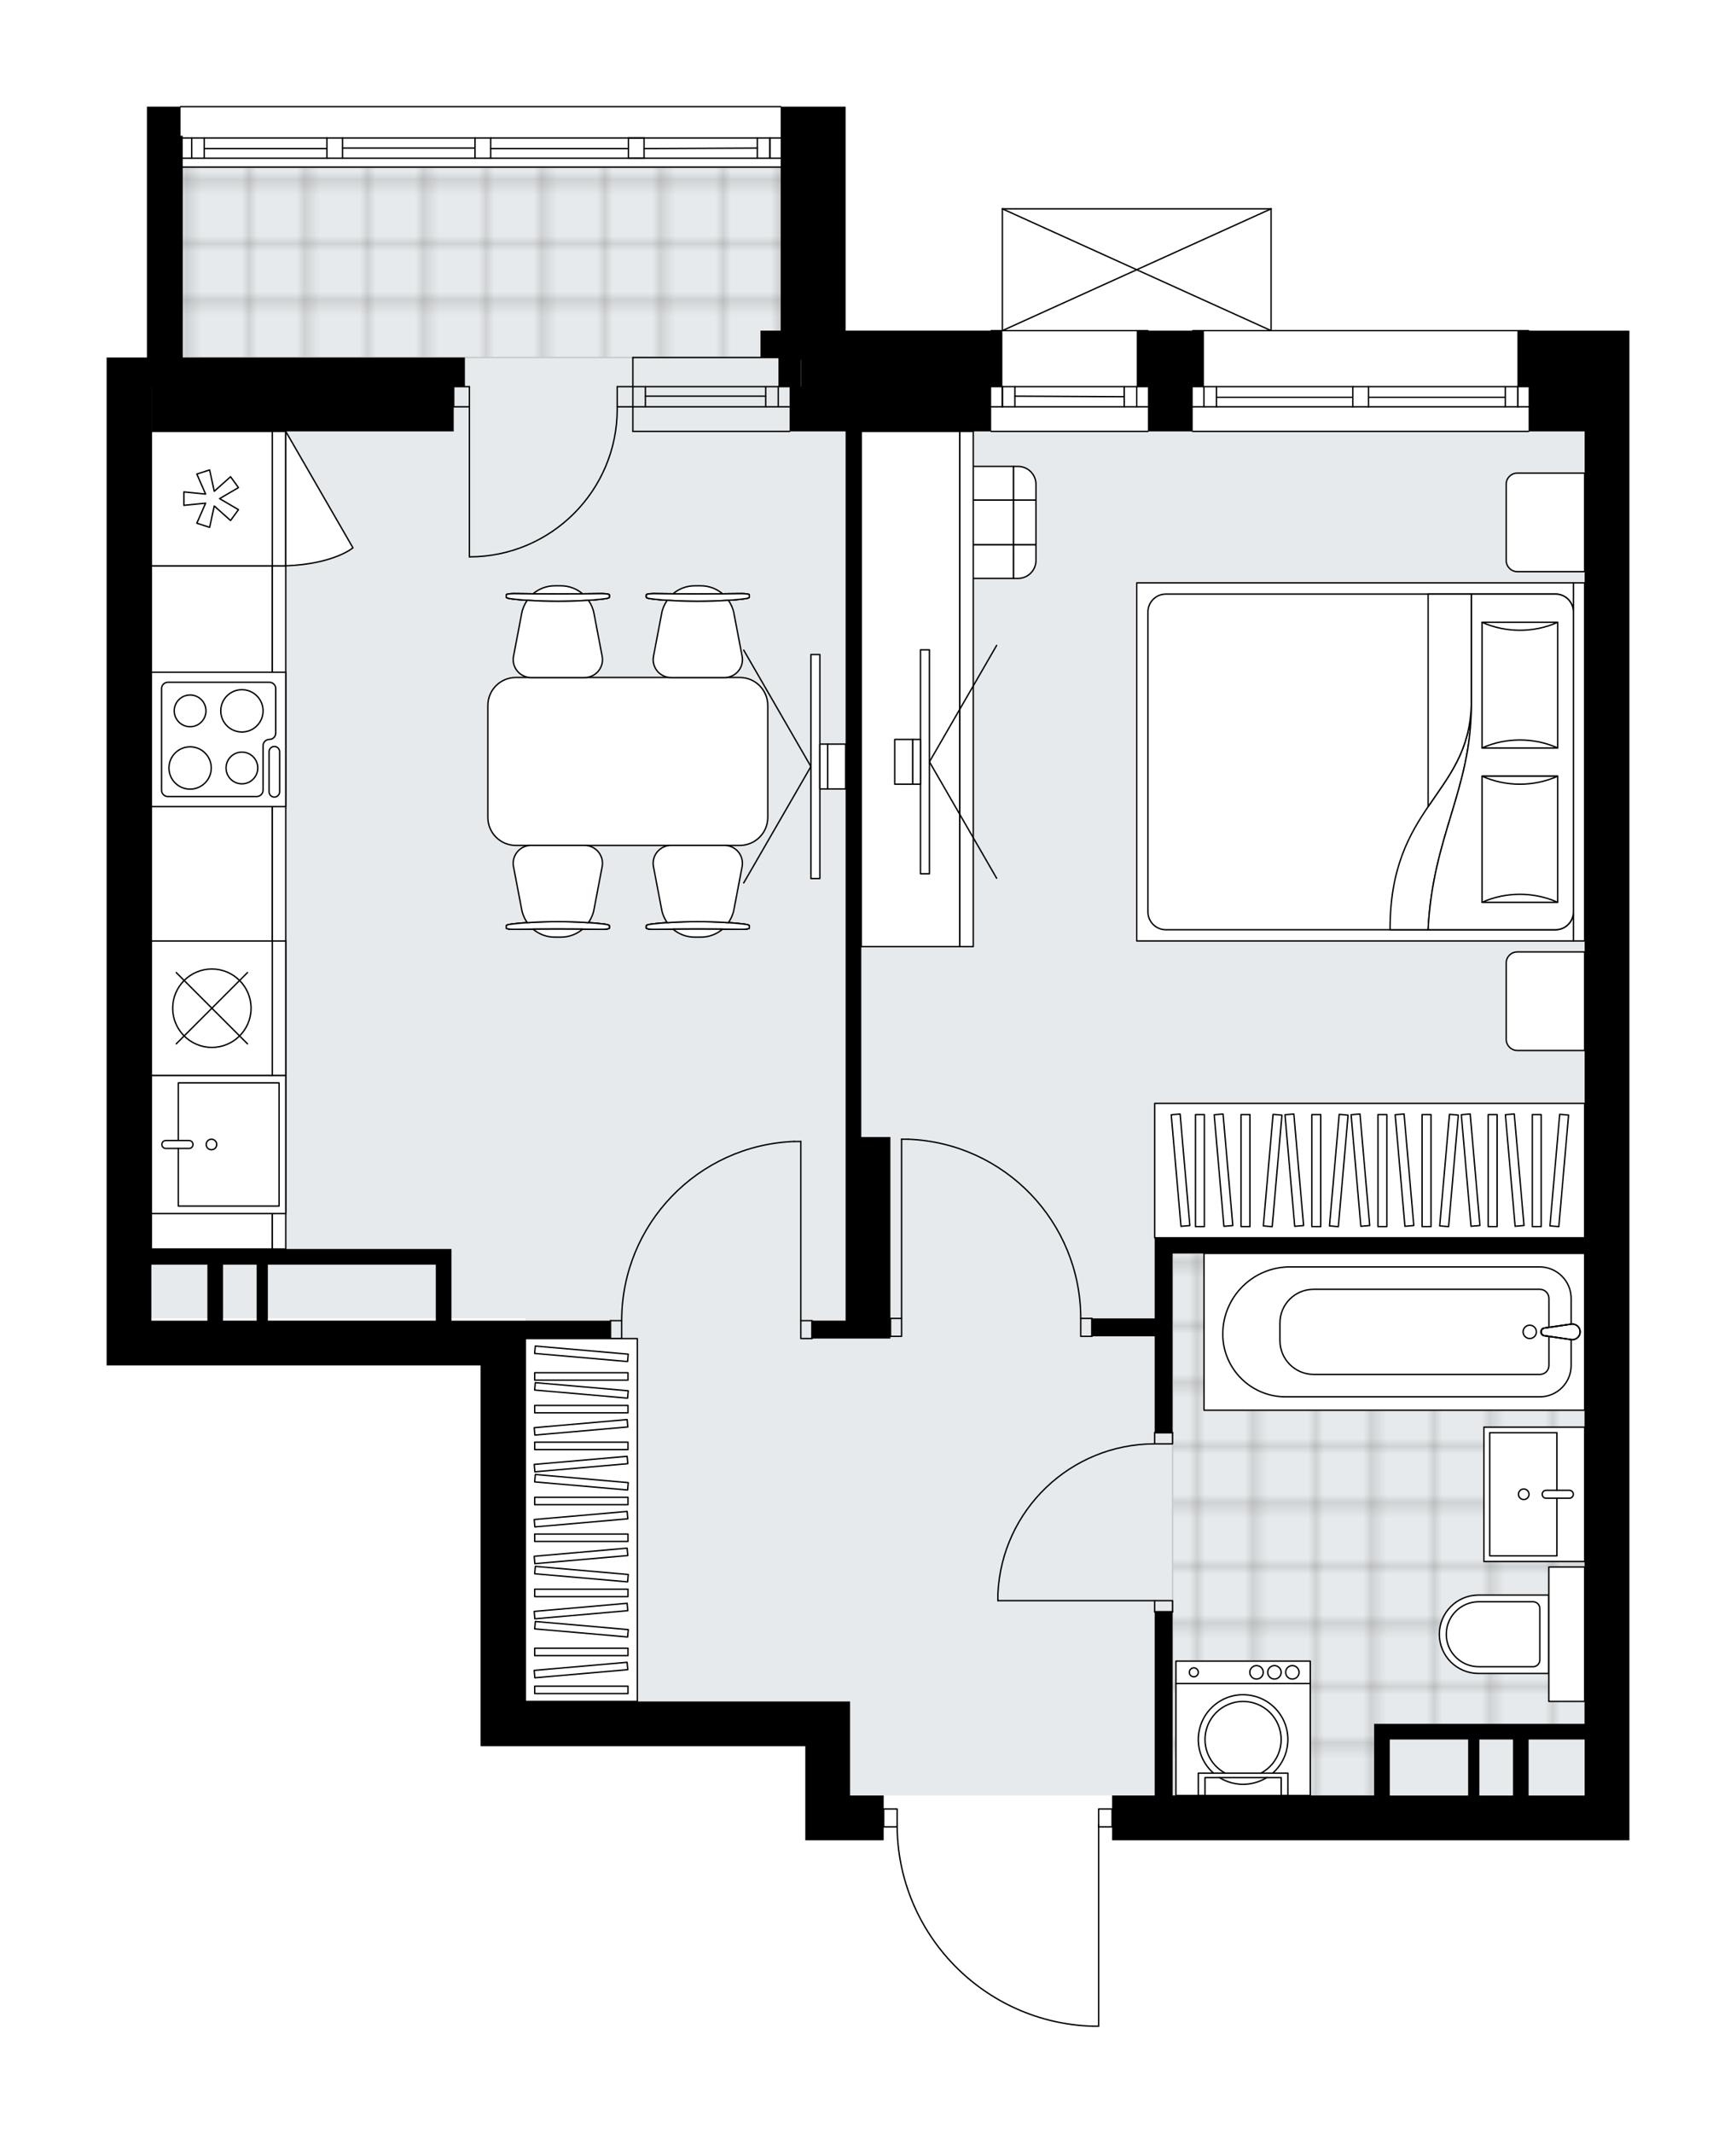 <svg xmlns="http://www.w3.org/2000/svg" xmlns:xlink="http://www.w3.org/1999/xlink" height="2000px" id="Layer_1" style="enable-background:new 0 0 1628.25 2000;" version="1.1" viewBox="0 0 1628.25 2000" width="1628.25px" x="0px" y="0px" xml:space="preserve">
<style type="text/css">
	.st0{fill:none;}
	.st1{opacity:0.25;fill:none;stroke:#070606;stroke-width:0.4;stroke-miterlimit:10;}
	.st2{fill:#FFFFFF;}
	.st3{fill:#E7EAEC;}
	.st4{fill:url(#SVGID_1_);stroke:#C8C8C8;stroke-width:1.3;stroke-miterlimit:10;}
	
		.st5{fill:url(#SVGID_00000127038202292947407820000014739099913108143027_);stroke:#C8C8C8;stroke-width:1.3;stroke-miterlimit:10;}
	.st6{fill:none;stroke:#000000;stroke-width:1.3;stroke-linecap:round;stroke-linejoin:round;stroke-miterlimit:10;}
	.st7{fill:#FFFFFF;stroke:#000000;stroke-width:1.3;stroke-linecap:round;stroke-linejoin:round;stroke-miterlimit:10;}
	.st8{font-family:'Arial-BoldMT';}
	.st9{font-size:110.086px;}
	.st10{font-size:93.15px;}
	.st11{font-family:'ArialMT';}
	.st12{font-size:40px;}
</style>
<pattern height="14.57" id="New_Pattern_Swatch_2" patternUnits="userSpaceOnUse" style="overflow:visible;" viewBox="7.49 -22.06 14.57 14.57" width="14.57" x="-185.82" y="0.49">
	<g>
		<rect class="st0" height="14.57" width="14.57" x="7.49" y="-22.06" />
		<g>
			<rect class="st1" height="7.29" width="7.29" x="14.77" y="-7.49" />
		</g>
		<g>
			<rect class="st1" height="7.29" width="7.29" x="0.2" y="-7.49" />
		</g>
		<g>
			<rect class="st1" height="7.29" width="7.29" x="22.06" y="-14.77" />
		</g>
		<g>
			<rect class="st1" height="7.29" width="7.29" x="7.49" y="-14.77" />
			<rect class="st1" height="7.29" width="7.29" x="14.77" y="-22.06" />
		</g>
		<g>
			<rect class="st1" height="7.29" width="7.29" x="0.2" y="-22.06" />
		</g>
		<g>
			<rect class="st1" height="7.29" width="7.29" x="22.06" y="-29.35" />
		</g>
		<g>
			<rect class="st1" height="7.29" width="7.29" x="7.49" y="-29.35" />
		</g>
	</g>
</pattern>
<path class="st2" d="M1528.25,310.04v5.67v21.63v6.3v18.9v189.03v399.07v189.03v396.97v189.03h-42.01h-212.14  h-231.04v-11.95c0,0,0,0,0,0h-11.95V1900c0,0.36-0.29,0.65-0.65,0.65h-5.51c-0.01,0-0.01,0-0.02,0  c-49.61-1.47-95.97-21.89-130.54-57.5c-33.93-34.95-52.88-80.81-53.58-129.41h-11.98c0,0,0,0,0,0v11.95h-31.51h-42.01v-88.22H608.29  H492.77h-42.01v-42.01v-315.06H100v-25.8v-16.21v-25.2v-189.03V564.4v-12.82V362.55v-27.3h37.81V127.3V100h30.86  c0-0.36,0.29-0.65,0.65-0.65h562.9c0.36,0,0.65,0.29,0.65,0.65h60.26v210.04h51.18H929v0c0-0.36,0.29-0.65,0.65-0.65h9.85V195.82  c0,0,0-0.01,0-0.01c0-0.04,0.01-0.07,0.02-0.11c0.01-0.05,0.01-0.1,0.03-0.15c0,0,0,0,0-0.01c0.01-0.02,0.03-0.04,0.04-0.06  c0.03-0.05,0.06-0.1,0.1-0.14c0.03-0.03,0.06-0.04,0.09-0.06c0.04-0.03,0.07-0.05,0.12-0.07c0.05-0.02,0.09-0.02,0.14-0.03  c0.03,0,0.06-0.02,0.09-0.02h252.03c0,0,0,0,0,0h0.02c0.03,0,0.05,0.01,0.08,0.02c0.05,0.01,0.11,0.01,0.16,0.03  c0.04,0.02,0.07,0.04,0.11,0.07c0.03,0.02,0.07,0.04,0.1,0.07c0.04,0.04,0.07,0.09,0.1,0.14c0.01,0.02,0.03,0.04,0.04,0.06  c0,0,0,0,0,0.01c0.02,0.05,0.02,0.1,0.03,0.15c0.01,0.04,0.02,0.07,0.02,0.11c0,0,0,0.01,0,0.01v113.57h240.89  c0.36,0,0.65,0.29,0.65,0.65v0H1528.25z" id="background" />
<g id="floor">
	<polygon class="st3" points="797.32,404.55 740.61,404.55 740.61,156.71 142.78,156.71 142.78,404.55 142.01,404.55 142.01,1236.3    492.77,1236.3 492.77,1595.47 797.32,1595.47 797.32,1683.68 1486.25,1683.68 1486.25,1236.3 1486.25,404.55  " />
	<pattern id="SVGID_1_" patternTransform="matrix(7.41 0 0 7.518 44681.441 33886.875)" xlink:href="#New_Pattern_Swatch_2">
	</pattern>
	<polygon class="st4" points="1294.94,1623.82 1486.25,1623.82 1486.25,1175.39 1099.78,1175.39 1099.78,1683.68 1294.94,1683.68     " />
	
		<pattern id="SVGID_00000114772782546741325200000012752180906713152402_" patternTransform="matrix(7.41 0 0 7.518 44681.441 33886.875)" xlink:href="#New_Pattern_Swatch_2">
	</pattern>
	
		<rect height="178.53" style="fill:url(#SVGID_00000114772782546741325200000012752180906713152402_);stroke:#C8C8C8;stroke-width:1.3;stroke-miterlimit:10;" width="571.3" x="169.31" y="156.71" />
	<g id="LINE_00000151514557567254133580000004447960004538693768_">
		<line class="st6" x1="1433.74" x2="1118.68" y1="404.55" y2="404.55" />
	</g>
	<g id="LINE_00000062906563149924559510000002511246492172178053_">
		<line class="st6" x1="1118.68" x2="1268.86" y1="362.55" y2="362.55" />
	</g>
	<g id="LINE_00000183931771105036123220000014616322719297008810_">
		<line class="st6" x1="1283.56" x2="1433.74" y1="362.55" y2="362.55" />
	</g>
	<g id="LINE_00000088837146181190705680000001981601106526986134_">
		<line class="st6" x1="1423.61" x2="1423.61" y1="381.45" y2="362.55" />
	</g>
	<g id="LINE_00000148636201079183070510000016788195064220916152_">
		<line class="st6" x1="1129.18" x2="1129.18" y1="381.45" y2="362.55" />
	</g>
	<g id="LINE_00000067203048205859615220000004478729453247839112_">
		<line class="st6" x1="1118.68" x2="1268.86" y1="381.45" y2="381.45" />
	</g>
	<g id="LINE_00000103227439728651161010000011583695365623724682_">
		<line class="st6" x1="1283.56" x2="1433.74" y1="381.45" y2="381.45" />
	</g>
	<g id="LINE_00000013159496544775120740000005357926250749963674_">
		<line class="st6" x1="1283.56" x2="1411.85" y1="372.52" y2="372.52" />
	</g>
	<g id="LINE_00000133495036586406422560000002235787946554240161_">
		<line class="st6" x1="1140.95" x2="1268.86" y1="372.52" y2="372.52" />
	</g>
	<g id="LINE_00000173126553791545750840000006995332924475633063_">
		<line class="st6" x1="1140.95" x2="1140.95" y1="362.55" y2="381.45" />
	</g>
	<g id="LINE_00000155827354362785580670000008630884232215930271_">
		<line class="st6" x1="1423.61" x2="1423.61" y1="381.45" y2="362.55" />
	</g>
	<g id="LINE_00000052816111428963231040000012717372478949277099_">
		<line class="st6" x1="1411.85" x2="1411.85" y1="362.55" y2="381.45" />
	</g>
	<g id="LINE_00000158001772223418589410000008937083382578319746_">
		<line class="st6" x1="1268.86" x2="1268.86" y1="381.45" y2="362.55" />
	</g>
	<g id="LINE_00000041283379299715127290000003594331213395939984_">
		<line class="st6" x1="1268.86" x2="1283.56" y1="362.55" y2="362.55" />
	</g>
	<g id="LINE_00000036227100414141317200000003785360709642947975_">
		<line class="st6" x1="1283.56" x2="1283.56" y1="362.55" y2="381.45" />
	</g>
	<g id="LINE_00000055666822573766467920000001222413234497320083_">
		<line class="st6" x1="1283.56" x2="1268.86" y1="381.45" y2="381.45" />
	</g>
	<g id="LINE_00000173853219171318388280000000770004629914953617_">
		<line class="st6" x1="1118.68" x2="1433.74" y1="310.04" y2="310.04" />
	</g>
	<g id="LINE_00000133500044461623829930000001316727073319398282_">
		<line class="st6" x1="929.65" x2="1076.67" y1="310.04" y2="310.04" />
	</g>
	<g id="LINE_00000090288409295086180690000015924766211912720566_">
		<line class="st6" x1="1076.67" x2="929.65" y1="381.45" y2="381.45" />
	</g>
	<g id="LINE_00000127752124072452257200000002407739680976754311_">
		<line class="st6" x1="940.15" x2="940.15" y1="362.55" y2="381.45" />
	</g>
	<g id="LINE_00000107560642669745699160000013355389342489217454_">
		<line class="st6" x1="1066.17" x2="1066.17" y1="362.55" y2="381.45" />
	</g>
	<g id="LINE_00000059287313300431862280000001460078140477724075_">
		<line class="st6" x1="1076.67" x2="929.65" y1="362.55" y2="362.55" />
	</g>
	<g id="LINE_00000160152529830667383670000002216178639268428982_">
		<line class="st6" x1="1054.41" x2="951.91" y1="372" y2="371.47" />
	</g>
	<g id="LINE_00000079480297914280068520000017013497322855720337_">
		<line class="st6" x1="1054.41" x2="1054.41" y1="381.45" y2="362.55" />
	</g>
	<g id="LINE_00000016798235658308712420000009620678877280289942_">
		<line class="st6" x1="940.15" x2="940.15" y1="362.55" y2="381.45" />
	</g>
	<g id="LINE_00000109719745655305348730000002552137512109532838_">
		<line class="st6" x1="951.91" x2="951.91" y1="381.45" y2="362.55" />
	</g>
	<g id="LINE_00000098941128803980260320000012664378989903519659_">
		<line class="st6" x1="1076.67" x2="929.65" y1="404.55" y2="404.55" />
	</g>
	<g id="LINE_00000116918500831033285910000004406763612331986575_">
		<line class="st6" x1="732.21" x2="169.31" y1="156.71" y2="156.71" />
	</g>
	<g id="LINE_00000031176614302823051990000001733651294653695383_">
		<line class="st6" x1="722.09" x2="722.09" y1="148.31" y2="129.41" />
	</g>
	<g id="LINE_00000122700101910882014270000005577377804899336082_">
		<line class="st6" x1="179.81" x2="179.81" y1="148.31" y2="129.41" />
	</g>
	<g id="LINE_00000097458243953104887300000013050749516106137765_">
		<line class="st6" x1="460.21" x2="589.39" y1="139.38" y2="139.38" />
	</g>
	<g id="LINE_00000169547188424846431220000018177948053657454743_">
		<line class="st6" x1="191.58" x2="306.6" y1="139.38" y2="139.38" />
	</g>
	<g id="LINE_00000030447668160917058560000014727678459335067838_">
		<line class="st6" x1="191.58" x2="191.58" y1="129.41" y2="148.31" />
	</g>
	<g id="LINE_00000049180669923575350720000005102703888651219116_">
		<line class="st6" x1="722.09" x2="722.09" y1="148.31" y2="129.41" />
	</g>
	<g id="LINE_00000016068293918971061770000006123724996033951636_">
		<line class="st6" x1="710.32" x2="710.32" y1="129.41" y2="148.31" />
	</g>
	<g id="LINE_00000137841486359587143260000008588453240379556014_">
		<line class="st6" x1="445.51" x2="445.51" y1="148.31" y2="129.41" />
	</g>
	<g id="LINE_00000101793156955522972140000011149536671879218865_">
		<line class="st6" x1="445.51" x2="460.21" y1="129.41" y2="129.41" />
	</g>
	<g id="LINE_00000174575362571598954320000011845905068112768425_">
		<line class="st6" x1="460.21" x2="460.21" y1="129.41" y2="148.31" />
	</g>
	<g id="LINE_00000021095352039904738100000004132062920075115927_">
		<line class="st6" x1="460.21" x2="445.51" y1="148.31" y2="148.31" />
	</g>
	<g id="LINE_00000149340230232241521130000013351215345410855338_">
		<line class="st6" x1="169.31" x2="732.21" y1="100" y2="100" />
	</g>
	<g id="LINE_00000111152058021306967260000005126388216843572106_">
		<line class="st6" x1="306.6" x2="306.6" y1="148.31" y2="129.41" />
	</g>
	<g id="LINE_00000010290438860598134680000004265681338871647891_">
		<line class="st6" x1="306.6" x2="321.3" y1="129.41" y2="129.41" />
	</g>
	<g id="LINE_00000118375000358292822650000009191007233961990835_">
		<line class="st6" x1="321.3" x2="321.3" y1="129.41" y2="148.31" />
	</g>
	<g id="LINE_00000057146904666187007620000005934594011613720993_">
		<line class="st6" x1="321.3" x2="306.6" y1="148.31" y2="148.31" />
	</g>
	<g id="LINE_00000062163603769052940430000000010054645977355148_">
		<line class="st6" x1="321.3" x2="445.51" y1="138.86" y2="138.86" />
	</g>
	<g id="LWPOLYLINE_00000176740081238479278910000000526059288579463573_">
		<line class="st6" x1="306.6" x2="169.31" y1="148.31" y2="148.31" />
	</g>
	<g id="LWPOLYLINE_00000068641769064188432530000009423567228568043164_">
		<line class="st6" x1="321.3" x2="445.51" y1="148.31" y2="148.31" />
	</g>
	<g id="LWPOLYLINE_00000033370619002016762250000006281538740433153934_">
		<line class="st6" x1="460.21" x2="732.21" y1="148.31" y2="148.31" />
	</g>
	<g id="LWPOLYLINE_00000132798501937975302570000018287314932872761736_">
		<line class="st6" x1="306.6" x2="169.31" y1="129.41" y2="129.41" />
	</g>
	<g id="LWPOLYLINE_00000092416091905073669470000002966539265767152546_">
		<line class="st6" x1="321.3" x2="445.51" y1="129.41" y2="129.41" />
	</g>
	<g id="LWPOLYLINE_00000164507872430239580980000014085792197840602031_">
		<line class="st6" x1="460.21" x2="732.21" y1="129.41" y2="129.41" />
	</g>
	<g id="LINE_00000009580726540928518720000018260074566185837242_">
		<line class="st6" x1="593.59" x2="740.59" y1="381.45" y2="381.45" />
	</g>
	<g id="LINE_00000183958251002010988280000012621946032748698545_">
		<line class="st6" x1="593.59" x2="740.59" y1="362.55" y2="362.55" />
	</g>
	<g id="LINE_00000061471755298722006840000009978780815418757008_">
		<line class="st6" x1="605.35" x2="718.17" y1="371.48" y2="371.48" />
	</g>
	<g id="LINE_00000035494818215375310400000000564311273847149971_">
		<line class="st6" x1="729.94" x2="729.94" y1="381.45" y2="362.55" />
	</g>
	<g id="LINE_00000080925884257175329640000000495424505933201294_">
		<line class="st6" x1="605.35" x2="605.35" y1="381.45" y2="362.55" />
	</g>
	<g id="LINE_00000054223974430428893830000012976731883803358863_">
		<line class="st6" x1="593.59" x2="740.59" y1="404.55" y2="404.55" />
	</g>
	<g id="LINE_00000181780732393685581630000005106609344578887847_">
		<line class="st6" x1="740.59" x2="593.59" y1="335.24" y2="335.24" />
	</g>
	<g id="LINE_00000161593181659849391020000002554992592274910878_">
		<line class="st6" x1="718.17" x2="718.17" y1="381.46" y2="362.56" />
	</g>
	<g id="LINE_00000098920753912865181270000015588584048156855721_">
		<line class="st6" x1="593.59" x2="593.59" y1="404.55" y2="335.24" />
	</g>
	<g id="LINE_00000119107635316032991350000008299963405606140086_">
		<line class="st6" x1="589.39" x2="589.39" y1="148.31" y2="129.41" />
	</g>
	<g id="LINE_00000111897549127871334880000009340347922366387129_">
		<line class="st6" x1="589.39" x2="604.09" y1="129.41" y2="129.41" />
	</g>
	<g id="LINE_00000132056666128208853740000012416223372487433902_">
		<line class="st6" x1="604.09" x2="604.09" y1="129.41" y2="148.31" />
	</g>
	<g id="LINE_00000090990722067300500850000001600591845456523907_">
		<line class="st6" x1="604.09" x2="589.39" y1="148.31" y2="148.31" />
	</g>
	<g id="LWPOLYLINE_00000115479185457527995990000003373271159227287192_">
		<line class="st6" x1="604.09" x2="710.32" y1="139.38" y2="138.86" />
	</g>
	<g id="LINE_00000018219151367165942800000007507554727464098433_">
		<line class="st6" x1="940.15" x2="1192.19" y1="195.82" y2="195.82" />
	</g>
	<g id="LINE_00000183928125912363995930000009306452555600590253_">
		<line class="st6" x1="1192.19" x2="1192.19" y1="195.82" y2="310.04" />
	</g>
	<g id="LINE_00000037651446491467296700000017591678136217220282_">
		<line class="st6" x1="940.15" x2="940.15" y1="310.04" y2="195.82" />
	</g>
	<g id="LWPOLYLINE_00000052073561461912062070000000373350141401798571_">
		<line class="st6" x1="1192.19" x2="940.15" y1="310.04" y2="195.82" />
	</g>
	<g id="LWPOLYLINE_00000055673987878300742950000010372077114215867792_">
		<line class="st6" x1="940.15" x2="1192.19" y1="310.04" y2="195.82" />
	</g>
	<g id="LWPOLYLINE_00000132085421301426226940000016714597933793205135_">
		<rect class="st6" height="10.5" width="16.8" x="1082.97" y="1500.95" />
	</g>
	<g id="LWPOLYLINE_00000012431025929730492930000004847938681578855814_">
		<rect class="st6" height="10.5" width="16.8" x="1082.97" y="1343.42" />
	</g>
	<g id="LINE_00000099647147313926523150000003253373158669104295_">
		<line class="st6" x1="1082.97" x2="1099.78" y1="1511.45" y2="1511.45" />
	</g>
	<g id="LINE_00000176013295818316668680000009167943065968561854_">
		<line class="st6" x1="1082.97" x2="1099.78" y1="1343.42" y2="1343.42" />
	</g>
	<g id="LINE_00000163055160945771569620000016944060742742134196_">
		<line class="st6" x1="1082.97" x2="935.95" y1="1500.95" y2="1500.95" />
	</g>
	<g id="ARC_00000080170589672332178540000013502252608779575699_">
		<path class="st6" d="M935.95,1494.65c3.5-78.67,68.27-140.67,147.03-140.72" />
	</g>
	<g id="LINE_00000145758887180627220080000017771212489443262877_">
		<line class="st6" x1="935.95" x2="935.95" y1="1500.95" y2="1494.65" />
	</g>
	<g id="LWPOLYLINE_00000181081851776839946030000010482838722595695801_">
		<rect class="st6" height="16.8" width="10.5" x="835.13" y="1236.3" />
	</g>
	<g id="LWPOLYLINE_00000145029485457151742280000004846324803127885447_">
		<rect class="st6" height="16.8" width="10.5" x="1013.66" y="1236.3" />
	</g>
	<g id="LINE_00000177444390271393285120000010296998488983928705_">
		<line class="st6" x1="835.13" x2="835.13" y1="1236.3" y2="1253.11" />
	</g>
	<g id="LINE_00000164512419594447752690000006046993332622945983_">
		<line class="st6" x1="1024.16" x2="1024.16" y1="1236.3" y2="1253.11" />
	</g>
	<g id="LINE_00000117661201267995324240000013122222316393012131_">
		<line class="st6" x1="845.63" x2="845.63" y1="1236.3" y2="1068.27" />
	</g>
	<g id="LINE_00000096037891186132363060000003955653885936943038_">
		<line class="st6" x1="851.93" x2="845.63" y1="1068.27" y2="1068.27" />
	</g>
	<g id="ARC_00000131330116576769389070000001215928135763891885_">
		<path class="st6" d="M851.93,1068.27c90.28,3.5,161.68,77.68,161.73,168.03" />
	</g>
	<g id="LWPOLYLINE_00000008131581704186460920000016680975899208654497_">
		<rect class="st6" height="16.8" width="10.5" x="751.12" y="1238.4" />
	</g>
	<g id="LWPOLYLINE_00000018219255983294113180000003946824107516108463_">
		<rect class="st6" height="16.8" width="10.5" x="572.58" y="1238.4" />
	</g>
	<g id="LINE_00000096051064691335429100000003512000129285722259_">
		<line class="st6" x1="761.62" x2="761.62" y1="1238.4" y2="1255.21" />
	</g>
	<g id="LINE_00000073685135424945374960000013249834535066497457_">
		<line class="st6" x1="572.58" x2="572.58" y1="1238.4" y2="1255.21" />
	</g>
	<g id="LINE_00000111911511439664020130000000325597970151181708_">
		<line class="st6" x1="751.12" x2="751.12" y1="1238.4" y2="1070.37" />
	</g>
	<g id="LINE_00000137827791115292518460000013930842601145503156_">
		<line class="st6" x1="744.81" x2="751.12" y1="1070.37" y2="1070.37" />
	</g>
	<g id="ARC_00000039099038141713742290000011042338477253513866_">
		<path class="st6" d="M583.09,1238.4c0.05-90.35,71.45-164.53,161.73-168.03" />
	</g>
	<g id="LWPOLYLINE_00000112631376519945799740000009593172926800193711_">
		<rect class="st6" height="16.8" width="12.6" x="828.83" y="1696.28" />
	</g>
	<g id="LWPOLYLINE_00000005239208120380351010000016383132155105177512_">
		<rect class="st6" height="16.8" width="12.6" x="1030.47" y="1696.28" />
	</g>
	<g id="LWPOLYLINE_00000077302434216551491000000017327422285436161186_">
		<path class="st6" d="M1024.96,1900c-102.22-3.03-183.52-86.77-183.53-189.03" />
	</g>
	<g id="LINE_00000025414108208219132950000007124457510383547312_">
		<line class="st6" x1="1030.47" x2="1030.47" y1="1710.97" y2="1900" />
	</g>
	<g id="LINE_00000072238511788529557150000001450484844049211524_">
		<line class="st6" x1="1030.47" x2="1024.96" y1="1900" y2="1900" />
	</g>
	<g id="ARC_00000173157121682113843740000003510329494237899153_">
		<path class="st6" d="M578.89,381.45c0.01,0.69,0.02,1.38,0.02,2.06c0.01,76.57-62.07,138.66-138.64,138.66" />
	</g>
	<g id="LINE_00000108285481017596890710000008659433371519773879_">
		<line class="st6" x1="440.26" x2="440.26" y1="381.45" y2="522.18" />
	</g>
	<g id="LINE_00000151530117171274945580000001606200003533534861_">
		<line class="st6" x1="593.59" x2="578.89" y1="381.45" y2="381.45" />
	</g>
	<g id="LINE_00000142872386215643839420000016301520354792359823_">
		<line class="st6" x1="578.89" x2="578.89" y1="381.45" y2="362.55" />
	</g>
	<g id="LINE_00000113355299201535249540000000258847568611961752_">
		<line class="st6" x1="578.89" x2="593.59" y1="362.55" y2="362.55" />
	</g>
	<g id="LINE_00000135653640951642559670000006759175815490565775_">
		<line class="st6" x1="425.56" x2="440.26" y1="362.55" y2="362.55" />
	</g>
	<g id="LINE_00000016775002088320034900000006564649310201021848_">
		<line class="st6" x1="440.26" x2="440.26" y1="362.55" y2="381.45" />
	</g>
	<g id="LINE_00000098203481862425086940000016527124069622765206_">
		<line class="st6" x1="440.26" x2="425.56" y1="381.45" y2="381.45" />
	</g>
	<g id="LINE_00000172410848957161635060000010804200519330462611_">
		<line class="st6" x1="425.56" x2="425.56" y1="362.55" y2="381.45" />
	</g>
	<g>
		<polygon points="1076.67,391.85 1076.67,404.55 1118.68,404.55 1118.68,362.55 1129.18,362.55 1129.18,343.64 1129.18,337.34     1129.18,315.71 1129.18,310.04 1066.17,310.04 1066.17,315.71 1066.17,337.34 1066.17,343.64 1066.17,362.55 1076.67,362.55   " />
		<path d="M793.12,310.04V100h-60.91v210.04h-2.1h-16.8v25.2h16.8v2.1v25.2h10.5v42.01h52.51V564.4v501.77v172.23h-31.51v16.8h31.51    h42.01v-189.03h-27.3V404.55h121.82v-42.01h10.5v-18.9v-6.3v-21.63v-5.67H844.3H793.12z M751.12,362.55h-0.16v-25.2h0.16v6.3    V362.55z" />
		<path d="M1423.24,310.04v5.67v21.63v6.3v18.9h10.5v29.3v12.71h52.51v147.03v12.82v386.25v189.03v21h-403.27v14.7v60.91h-58.81    v16.8h58.81v90.32h16.8v-168.03h386.47v79.22v282.04v79.81h-67.21h-115.52h-14.7v67.21h-14.7h-174.33v-172.23h-16.8v172.23h-39.91    v42.01h231.04h212.14h42.01v-189.03v-396.97V950.65V551.58V362.55v-18.9v-6.3v-21.63v-5.67H1423.24z M1303.51,1683.68v-52.51    h73.51v52.51H1303.51z M1387.53,1683.68v-52.51h31.51v52.51H1387.53z M1486.25,1683.68h-52.51v-52.51h52.51V1683.68z" />
		<path d="M797.32,1637.47v-42.01H608.29H492.77v-315.06v-25.2h79.81v-16.8h-79.81h-69.31v-67.21h-14.7H209.22h-67.21v-147.03    V551.58V362.55h0.03v29.3v12.71h283.52v-42.01h10.5v-18.9v-8.4H171.41V127.3h-2.1V100h-31.51v27.3v207.94H100v27.3v189.03v12.82    v459.76v189.03v25.2v16.21v25.8h350.76v315.06v42.01h42.01h115.52h147.03v88.22h42.01h31.51v-42.01h-31.51V1637.47z     M142.01,1238.4v-25.2v-27.3h52.51v52.51H142.01z M209.22,1238.4v-52.51h31.51v52.51H209.22z M251.23,1238.4v-52.51h157.53v52.51    H251.23z" />
	</g>
</g>
<g id="mebel">
	<g>
		<g>
			
				<rect class="st7" height="42.01" transform="matrix(4.490370e-11 -1 1 4.490370e-11 439.784 1419.511)" width="42.01" x="908.64" y="468.86" />
			
				<rect class="st7" height="21" transform="matrix(4.494722e-11 -1 1 4.494722e-11 471.29 1451.017)" width="42.01" x="940.15" y="479.36" />
			
				<rect class="st7" height="21" transform="matrix(4.490370e-11 -1 1 4.490370e-11 408.278 1388.005)" width="42.01" x="877.14" y="479.36" />
			
				<rect class="st7" height="42.01" transform="matrix(-4.532215e-11 1 -1 -4.532215e-11 1382.755 -476.541)" width="31.51" x="913.89" y="432.1" />
			<path class="st7" d="M971.66,468.86v-14.7c0-9.28-7.52-16.8-16.8-16.8h-4.2v31.51H971.66z" />
			<path class="st7" d="M908.64,468.86v-31.51h-4.2c-9.28,0-16.8,7.52-16.8,16.8v14.7H908.64z" />
			
				<rect class="st7" height="42.01" transform="matrix(-4.451391e-11 1 -1 -4.451391e-11 1456.268 -403.027)" width="31.51" x="913.89" y="505.62" />
			<path class="st7" d="M971.66,525.57v-14.7h-21v31.51h4.2C964.13,542.37,971.66,534.85,971.66,525.57z" />
			<path class="st7" d="M908.64,542.37v-31.51h-21v14.7c0,9.28,7.52,16.8,16.8,16.8H908.64z" />
		</g>
		<g>
			
				<rect class="st7" height="92.42" transform="matrix(-1.762716e-10 1 -1 -1.762716e-10 1500.137 -207.931)" width="483.09" x="612.49" y="599.89" />
			
				<rect class="st7" height="12.6" transform="matrix(-1.022784e-10 1 -1 -1.022784e-10 1552.647 -260.44)" width="483.09" x="665" y="639.8" />
		</g>
		<g>
			<g>
				<g id="LINE_00000093170984226143527450000005903554878511138717_">
					<line class="st7" x1="871.75" x2="934.76" y1="714.37" y2="605.23" />
				</g>
				<g id="LINE_00000101092368706028613510000000599420043890514334_">
					<line class="st7" x1="871.75" x2="934.76" y1="714.37" y2="823.5" />
				</g>
			</g>
			
				<rect class="st7" height="210.04" transform="matrix(-1 -8.660329e-11 8.660329e-11 -1 1735.096 1428.73)" width="8.4" x="863.35" y="609.35" />
			<rect class="st7" height="42.01" width="7.35" x="856" y="693.36" />
			
				<rect class="st7" height="42.01" transform="matrix(-1 -8.822688e-11 8.822688e-11 -1 1695.189 1428.73)" width="16.8" x="839.19" y="693.36" />
		</g>
	</g>
	<g>
		<path class="st7" d="M693.87,792.75H483.83c-14.5,0-26.25-11.75-26.25-26.25V661.53c0-14.5,11.75-26.25,26.25-26.25h210.04    c14.5,0,26.25,11.75,26.25,26.25V766.5C720.12,781,708.37,792.75,693.87,792.75z" />
		<g>
			<g id="LINE_00000054266035806686767130000017578374367113248698_">
				<path class="st7" d="M566.88,561.5c-25.42,3.19-61.92,3.19-87.34,0c-2.94-0.37-4.64-0.92-4.64-1.5v-0.14v-2.08      c0-0.63,3.29-1.13,7.35-1.13c27.23,0.43,54.68,0.43,81.91,0c4.06,0,7.35,0.51,7.35,1.13v2.08v0.14      C571.52,560.58,569.82,561.13,566.88,561.5z" />
			</g>
			<g id="LINE_00000160175116255345614810000010179286233358412723_">
				<path class="st7" d="M566.88,561.5c-25.42,3.19-61.92,3.19-87.34,0c-2.94-0.37-4.64-0.92-4.64-1.5v-0.14v-2.08      c0-0.63,3.29-1.13,7.35-1.13c27.23,0.43,54.68,0.43,81.91,0c4.06,0,7.35,0.51,7.35,1.13v2.08v0.14      C571.52,560.58,569.82,561.13,566.88,561.5z" />
			</g>
			<g id="LINE_00000097497074841259412100000008225189711391662522_">
				<path class="st7" d="M566.88,561.5c-25.42,3.19-61.92,3.19-87.34,0c-2.94-0.37-4.64-0.92-4.64-1.5v-0.14v-2.08      c0-0.63,3.29-1.13,7.35-1.13c27.23,0.43,54.68,0.43,81.91,0c4.06,0,7.35,0.51,7.35,1.13v2.08v0.14      C571.52,560.58,569.82,561.13,566.88,561.5z" />
			</g>
			<path class="st7" d="M546.43,556.78c-5.53-4.67-12.64-7.46-20.32-7.46h-5.79c-7.68,0-14.79,2.79-20.32,7.46     C515.47,556.92,530.95,556.92,546.43,556.78z" />
			<path class="st7" d="M557.05,574.92c-0.85-4.46-2.71-8.49-5.17-12.03c-18.22,1.29-39.11,1.29-57.34,0     c-2.47,3.54-4.32,7.56-5.17,12.03l-7.72,40.48c-1.98,10.36,5.96,19.95,16.51,19.95h50.12c10.54,0,18.48-9.6,16.51-19.95     L557.05,574.92z" />
		</g>
		<g>
			<g id="LINE_00000114760710653175061660000014154442208335884465_">
				<path class="st7" d="M698.16,561.5c-25.42,3.19-61.92,3.19-87.34,0c-2.94-0.37-4.64-0.92-4.64-1.5v-0.14v-2.08      c0-0.63,3.29-1.13,7.35-1.13c27.23,0.43,54.68,0.43,81.91,0c4.06,0,7.35,0.51,7.35,1.13v2.08v0.14      C702.79,560.58,701.09,561.13,698.16,561.5z" />
			</g>
			<g id="LINE_00000147941220351156154020000010868077462276523650_">
				<path class="st7" d="M698.16,561.5c-25.42,3.19-61.92,3.19-87.34,0c-2.94-0.37-4.64-0.92-4.64-1.5v-0.14v-2.08      c0-0.63,3.29-1.13,7.35-1.13c27.23,0.43,54.68,0.43,81.91,0c4.06,0,7.35,0.51,7.35,1.13v2.08v0.14      C702.79,560.58,701.09,561.13,698.16,561.5z" />
			</g>
			<g id="LINE_00000086652170952364527740000004246726731329925769_">
				<path class="st7" d="M698.16,561.5c-25.42,3.19-61.92,3.19-87.34,0c-2.94-0.37-4.64-0.92-4.64-1.5v-0.14v-2.08      c0-0.63,3.29-1.13,7.35-1.13c27.23,0.43,54.68,0.43,81.91,0c4.06,0,7.35,0.51,7.35,1.13v2.08v0.14      C702.79,560.58,701.09,561.13,698.16,561.5z" />
			</g>
			<path class="st7" d="M677.7,556.78c-5.53-4.67-12.64-7.46-20.32-7.46h-5.79c-7.68,0-14.79,2.79-20.32,7.46     C646.75,556.92,662.22,556.92,677.7,556.78z" />
			<path class="st7" d="M688.33,574.92c-0.85-4.46-2.71-8.49-5.17-12.03c-18.22,1.29-39.11,1.29-57.34,0     c-2.47,3.54-4.32,7.56-5.17,12.03l-7.72,40.48c-1.98,10.36,5.96,19.95,16.51,19.95h50.12c10.54,0,18.48-9.6,16.51-19.95     L688.33,574.92z" />
		</g>
		<g>
			<g id="LINE_00000003093627600503052930000010685086369351751041_">
				<path class="st7" d="M610.82,866.6c25.42-3.19,61.92-3.19,87.34,0c2.94,0.37,4.64,0.92,4.64,1.5v0.14v2.08      c0,0.63-3.29,1.13-7.35,1.13c-27.23-0.43-54.68-0.43-81.91,0c-4.06,0-7.35-0.51-7.35-1.13v-2.08v-0.14      C606.18,867.52,607.88,866.97,610.82,866.6z" />
			</g>
			<g id="LINE_00000154397476342512106010000014353075699713910149_">
				<path class="st7" d="M610.82,866.6c25.42-3.19,61.92-3.19,87.34,0c2.94,0.37,4.64,0.92,4.64,1.5v0.14v2.08      c0,0.63-3.29,1.13-7.35,1.13c-27.23-0.43-54.68-0.43-81.91,0c-4.06,0-7.35-0.51-7.35-1.13v-2.08v-0.14      C606.18,867.52,607.88,866.97,610.82,866.6z" />
			</g>
			<g id="LINE_00000173136299337295489010000003421694761458293159_">
				<path class="st7" d="M610.82,866.6c25.42-3.19,61.92-3.19,87.34,0c2.94,0.37,4.64,0.92,4.64,1.5v0.14v2.08      c0,0.63-3.29,1.13-7.35,1.13c-27.23-0.43-54.68-0.43-81.91,0c-4.06,0-7.35-0.51-7.35-1.13v-2.08v-0.14      C606.18,867.52,607.88,866.97,610.82,866.6z" />
			</g>
			<path class="st7" d="M631.27,871.32c5.53,4.67,12.64,7.46,20.32,7.46h5.79c7.68,0,14.79-2.79,20.32-7.46     C662.22,871.18,646.75,871.18,631.27,871.32z" />
			<path class="st7" d="M620.64,853.18c0.85,4.46,2.71,8.49,5.17,12.03c18.22-1.29,39.11-1.29,57.34,0     c2.47-3.54,4.32-7.56,5.17-12.03l7.72-40.48c1.98-10.36-5.96-19.95-16.51-19.95h-50.12c-10.54,0-18.48,9.6-16.51,19.95     L620.64,853.18z" />
		</g>
		<g>
			<g id="LINE_00000151529215672765890410000016489420348727159997_">
				<path class="st7" d="M479.54,866.6c25.42-3.19,61.92-3.19,87.34,0c2.94,0.37,4.64,0.92,4.64,1.5v0.14v2.08      c0,0.63-3.29,1.13-7.35,1.13c-27.23-0.43-54.68-0.43-81.91,0c-4.06,0-7.35-0.51-7.35-1.13v-2.08v-0.14      C474.9,867.52,476.61,866.97,479.54,866.6z" />
			</g>
			<g id="LINE_00000164484181850211519200000015737712647499235480_">
				<path class="st7" d="M479.54,866.6c25.42-3.19,61.92-3.19,87.34,0c2.94,0.37,4.64,0.92,4.64,1.5v0.14v2.08      c0,0.63-3.29,1.13-7.35,1.13c-27.23-0.43-54.68-0.43-81.91,0c-4.06,0-7.35-0.51-7.35-1.13v-2.08v-0.14      C474.9,867.52,476.61,866.97,479.54,866.6z" />
			</g>
			<g id="LINE_00000142885672779845508400000016329826165634489513_">
				<path class="st7" d="M479.54,866.6c25.42-3.19,61.92-3.19,87.34,0c2.94,0.37,4.64,0.92,4.64,1.5v0.14v2.08      c0,0.63-3.29,1.13-7.35,1.13c-27.23-0.43-54.68-0.43-81.91,0c-4.06,0-7.35-0.51-7.35-1.13v-2.08v-0.14      C474.9,867.52,476.61,866.97,479.54,866.6z" />
			</g>
			<path class="st7" d="M500,871.32c5.53,4.67,12.64,7.46,20.32,7.46h5.79c7.68,0,14.79-2.79,20.32-7.46     C530.95,871.18,515.47,871.18,500,871.32z" />
			<path class="st7" d="M489.37,853.18c0.85,4.46,2.71,8.49,5.17,12.03c18.22-1.29,39.11-1.29,57.34,0     c2.47-3.54,4.32-7.56,5.17-12.03l7.72-40.48c1.98-10.36-5.96-19.95-16.51-19.95h-50.12c-10.54,0-18.48,9.6-16.51,19.95     L489.37,853.18z" />
		</g>
	</g>
	<g>
		<path class="st7" d="M1412.73,453.96v71.61c0,5.8,4.7,10.5,10.5,10.5h63.01v-92.42h-63.21    C1417.35,443.66,1412.73,448.27,1412.73,453.96z" />
		<path class="st7" d="M1412.73,902.96v71.61c0,5.8,4.7,10.5,10.5,10.5h63.01v-92.42h-63.21    C1417.35,892.66,1412.73,897.27,1412.73,902.96z" />
		<g>
			
				<rect class="st7" height="10.5" transform="matrix(-1.836970e-16 1 -1 -1.836970e-16 2195.455 -766.534)" width="335.77" x="1313.11" y="709.21" />
			
				<rect class="st7" height="409.57" transform="matrix(-1.836970e-16 1 -1 -1.836970e-16 1985.417 -556.497)" width="335.77" x="1103.07" y="509.67" />
			<path class="st7" d="M1475.74,573.88v281.16c0,9.28-7.52,16.8-16.8,16.8h-365.46c-9.28,0-16.8-7.52-16.8-16.8V573.88     c0-9.28,7.52-16.8,16.8-16.8h365.46C1468.22,557.08,1475.74,564.6,1475.74,573.88z" />
			<path class="st7" d="M1339.47,871.84c4.3-87.82,40.49-131.34,40.52-210.42c-2.86,84.61-76.39,93.65-76.23,210.42L1339.47,871.84z     " />
			<g>
				<path class="st7" d="M1339.47,871.84c4.3-87.82,40.49-131.34,40.52-210.42l0-104.35h78.95c9.28,0,16.8,7.52,16.8,16.8v281.16      c0,9.28-7.52,16.8-16.8,16.8L1339.47,871.84L1339.47,871.84z" />
			</g>
			
				<rect class="st7" height="70.92" transform="matrix(-1.836970e-16 1 -1 -1.836970e-16 2068.001 -783.09)" width="117.83" x="1366.63" y="606.99" />
			<path class="st7" d="M1390.08,701.37c22.28-9.98,48.65-9.98,70.92,0H1390.08z" />
			<path class="st7" d="M1461.01,583.54c-22.28,9.98-48.65,9.98-70.92,0H1461.01z" />
			
				<rect class="st7" height="70.92" transform="matrix(-1.836970e-16 1 -1 -1.836970e-16 2212.524 -638.567)" width="118.29" x="1366.4" y="751.52" />
			<path class="st7" d="M1390.08,846.12c22.28-10.02,48.65-10.02,70.92,0H1390.08z" />
			<path class="st7" d="M1461.01,727.84c-22.28,10.02-48.65,10.02-70.92,0L1461.01,727.84z" />
			<g>
				<path class="st7" d="M1379.99,661.42V557.08h-40.52v199.38C1358.59,728.21,1378.52,704.69,1379.99,661.42z" />
			</g>
		</g>
	</g>
	<g>
		<g>
			<g id="LINE_00000014622977944439912690000010568519603604783754_">
				<line class="st7" x1="760.57" x2="697.56" y1="718.78" y2="827.91" />
			</g>
			<g id="LINE_00000036941910152603182990000009601463227780387461_">
				<line class="st7" x1="760.57" x2="697.56" y1="718.78" y2="609.64" />
			</g>
		</g>
		<rect class="st7" height="210.04" width="8.4" x="760.57" y="613.76" />
		
			<rect class="st7" height="42.01" transform="matrix(-1 -1.224647e-16 1.224647e-16 -1 1545.287 1437.552)" width="7.35" x="768.97" y="697.77" />
		<rect class="st7" height="42.01" width="16.8" x="776.32" y="697.77" />
	</g>
	<g>
		
			<rect class="st7" height="113.42" transform="matrix(8.836549e-12 -1 1 8.836549e-12 -652.181 1049.601)" width="640.61" x="-121.6" y="794.18" />
		
			<rect class="st7" height="12.6" transform="matrix(8.836549e-12 -1 1 8.836549e-12 -589.17 1112.613)" width="640.61" x="-58.58" y="844.59" />
	</g>
	<g>
		
			<rect class="st7" height="403.27" transform="matrix(-1.436169e-10 1 -1 -1.436169e-10 2382.32 -186.956)" width="126.02" x="1221.63" y="896.05" />
		<g>
			
				<rect class="st7" height="8.35" transform="matrix(-1.347724e-10 1 -1 -1.347724e-10 2539.051 -343.688)" width="105.02" x="1388.86" y="1093.51" />
			
				<rect class="st7" height="8.35" transform="matrix(-1.347546e-10 1 -1 -1.347546e-10 2497.698 -302.334)" width="105.02" x="1347.51" y="1093.51" />
			
				<rect class="st7" height="8.35" transform="matrix(-1.347546e-10 1 -1 -1.347546e-10 2435.668 -240.304)" width="105.02" x="1285.48" y="1093.51" />
			
				<rect class="st7" height="8.35" transform="matrix(-1.347546e-10 1 -1 -1.347546e-10 2394.314 -198.95)" width="105.02" x="1244.12" y="1093.51" />
			
				<rect class="st7" height="8.35" transform="matrix(-1.348932e-10 1 -1 -1.348932e-10 2332.283 -136.92)" width="105.02" x="1182.09" y="1093.51" />
			
				<rect class="st7" height="8.35" transform="matrix(-0.087 0.996 -0.996 -0.087 2682.977 -263.132)" width="105.02" x="1409.54" y="1093.51" />
			
				<rect class="st7" height="8.35" transform="matrix(-0.087 0.996 -0.996 -0.087 2570.582 -160.141)" width="105.02" x="1306.15" y="1093.51" />
			
				<rect class="st7" height="8.35" transform="matrix(-0.087 0.996 -0.996 -0.087 2458.188 -57.151)" width="105.02" x="1202.77" y="1093.51" />
			
				<rect class="st7" height="8.35" transform="matrix(0.087 0.996 -0.996 0.087 2390.376 -413.274)" width="105.02" x="1368.18" y="1093.51" />
			
				<rect class="st7" height="8.35" transform="matrix(0.087 0.996 -0.996 0.087 2352.627 -372.078)" width="105.02" x="1326.83" y="1093.51" />
			
				<rect class="st7" height="8.35" transform="matrix(0.087 0.996 -0.996 0.087 2296.003 -310.283)" width="105.02" x="1264.8" y="1093.51" />
			
				<rect class="st7" height="8.35" transform="matrix(0.087 0.996 -0.996 0.087 2258.253 -269.087)" width="105.02" x="1223.45" y="1093.51" />
			
				<rect class="st7" height="8.35" transform="matrix(0.087 0.996 -0.996 0.087 2104.233 -101.003)" width="105.02" x="1054.72" y="1093.51" />
			
				<rect class="st7" height="8.35" transform="matrix(-0.087 0.996 -0.996 -0.087 2390.751 4.644)" width="105.02" x="1140.74" y="1093.51" />
			
				<rect class="st7" height="8.35" transform="matrix(0.087 0.996 -0.996 0.087 2201.629 -207.293)" width="105.02" x="1161.42" y="1093.51" />
			
				<rect class="st7" height="8.35" transform="matrix(-1.347546e-10 1 -1 -1.347546e-10 2265.88 -70.516)" width="105.02" x="1115.69" y="1093.51" />
			
				<rect class="st7" height="8.35" transform="matrix(-1.347546e-10 1 -1 -1.347546e-10 2223.133 -27.77)" width="105.02" x="1072.94" y="1093.51" />
			
				<rect class="st7" height="8.35" transform="matrix(0.087 0.996 -0.996 0.087 2141.013 -141.142)" width="105.02" x="1095.01" y="1093.51" />
		</g>
	</g>
	<g id="LWPOLYLINE_00000079458653396134810830000010599034449554645938_">
		<rect class="st7" height="126.02" width="126.02" x="142.01" y="630.35" />
	</g>
	<g id="LWPOLYLINE_00000147910582917396549690000006489939112546355841_">
		<rect class="st7" height="129.58" width="126.02" x="142.01" y="1008.42" />
	</g>
	<g id="LWPOLYLINE_00000082361692973725266000000004380714275802012341_">
		<rect class="st7" height="126.02" width="126.02" x="142.01" y="404.56" />
	</g>
	<g id="SPLINE_00000146493672810236578690000002472410654008727435_">
		<path class="st7" d="M268.03,404.56l63.01,109.14c0,0-17.74,15.21-63.01,16.88L268.03,404.56z" />
	</g>
	<g id="LWPOLYLINE_00000041984726923686571350000005605937054865958785_">
		<rect class="st7" height="126.02" width="126.02" x="142.01" y="882.39" />
	</g>
	<g id="SPLINE_00000062187036737587217720000004568021060378381982_">
		<path class="st6" d="M157.47,746.92h83.31c3.29,0,5.95-2.66,5.95-5.95v-41.66c0-3.29,2.66-5.95,5.95-5.95h0    c3.29,0,5.95-2.66,5.95-5.95v-41.66c0-3.29-2.66-5.95-5.95-5.95h-95.22c-3.29,0-5.95,2.66-5.95,5.95v95.22    C151.52,744.26,154.18,746.92,157.47,746.92z" />
	</g>
	<g id="SPLINE_00000104690164678431997220000011773001705322631047_">
		<path class="st6" d="M262.28,704.94v37.54c0,2.74-2.22,4.96-4.96,4.96l0,0c-2.74,0-4.96-2.22-4.96-4.96v-37.54    c0-2.74,2.22-4.96,4.96-4.96l0,0C260.06,699.98,262.28,702.2,262.28,704.94z" />
	</g>
	<g id="CIRCLE_00000148651872443594045190000017282714442725368714_">
		<circle class="st6" cx="178.3" cy="720.14" r="19.84" />
	</g>
	<g id="CIRCLE_00000182502206525259588030000010722410041906714807_">
		<circle class="st6" cx="226.9" cy="666.58" r="19.84" />
	</g>
	<g id="CIRCLE_00000035521735207531009960000016414552785841350567_">
		<circle class="st6" cx="226.9" cy="720.14" r="14.88" />
	</g>
	<g id="CIRCLE_00000065766406823773796630000012448402238569754303_">
		<circle class="st6" cx="178.3" cy="666.58" r="14.88" />
	</g>
	<g id="LWPOLYLINE_00000135657955547960737570000017357332458502265988_">
		<polyline class="st6" points="167.23,1076.9 167.23,1130.95 261.74,1130.95 261.74,1015.43 167.23,1015.43 167.23,1069.47   " />
	</g>
	<g id="SPLINE_00000168082227827337939490000006451878024654523029_">
		<path class="st6" d="M181.02,1073.19L181.02,1073.19c0-2.05-1.66-3.71-3.71-3.71h-21.78c-2.05,0-3.71,1.66-3.71,3.71l0,0    c0,2.05,1.66,3.71,3.71,3.71h21.78C179.36,1076.9,181.02,1075.24,181.02,1073.19z" />
	</g>
	<g id="CIRCLE_00000016043489219817962060000001449283036995506609_">
		<circle class="st6" cx="198.33" cy="1073.19" r="4.94" />
	</g>
	<g id="LWPOLYLINE_00000165955647186201148400000003361909225755723677_">
		<polygon class="st6" points="192.85,463.31 172.46,461.27 172.46,473.87 192.85,471.84 184.61,490.6 196.6,494.49 200.96,474.47     216.25,488.1 223.66,477.91 205.97,467.57 223.66,457.24 216.25,447.04 200.96,460.68 196.6,440.66 184.61,444.55   " />
	</g>
	<g id="LINE_00000080894765406562615460000002523980182057204154_">
		<line class="st6" x1="255.43" x2="255.43" y1="404.56" y2="530.58" />
	</g>
	<g id="LINE_00000061443300405615335600000012696327522956826043_">
		<line class="st6" x1="255.43" x2="255.43" y1="882.4" y2="1008.42" />
	</g>
	<g id="LINE_00000121270338508971725420000017830768716401215149_">
		<line class="st6" x1="165.3" x2="232.13" y1="911.99" y2="978.82" />
	</g>
	<g id="LINE_00000065033429129300725390000017101110865527775133_">
		<line class="st6" x1="165.3" x2="232.13" y1="978.82" y2="911.99" />
	</g>
	<g id="CIRCLE_00000122686325122217086110000008749387659596278657_">
		<circle class="st6" cx="198.72" cy="945.41" r="36.76" />
	</g>
	<g>
		<rect class="st7" height="340.22" width="105.02" x="492.74" y="1255.21" />
		<g>
			<rect class="st7" height="6.95" width="87.52" x="501.49" y="1317.89" />
			<rect class="st7" height="6.95" width="87.52" x="501.49" y="1352.35" />
			<rect class="st7" height="6.95" width="87.52" x="501.49" y="1404.04" />
			<rect class="st7" height="6.95" width="87.52" x="501.49" y="1438.5" />
			<rect class="st7" height="6.95" width="87.52" x="501.49" y="1490.2" />
			
				<rect class="st7" height="6.95" transform="matrix(0.996 0.087 -0.087 0.996 115.738 -42.559)" width="87.52" x="501.49" y="1300.66" />
			
				<rect class="st7" height="6.95" transform="matrix(0.996 0.087 -0.087 0.996 123.246 -42.231)" width="87.52" x="501.49" y="1386.81" />
			
				<rect class="st7" height="6.95" transform="matrix(0.996 0.087 -0.087 0.996 130.755 -41.903)" width="87.52" x="501.49" y="1472.97" />
			
				<rect class="st7" height="6.95" transform="matrix(0.996 -0.087 0.087 0.996 -114.592 52.615)" width="87.52" x="501.49" y="1335.12" />
			
				<rect class="st7" height="6.95" transform="matrix(0.996 -0.087 0.087 0.996 -117.595 52.746)" width="87.52" x="501.49" y="1369.58" />
			
				<rect class="st7" height="6.95" transform="matrix(0.996 -0.087 0.087 0.996 -122.1 52.943)" width="87.52" x="501.49" y="1421.27" />
			
				<rect class="st7" height="6.95" transform="matrix(0.996 -0.087 0.087 0.996 -125.104 53.074)" width="87.52" x="501.49" y="1455.73" />
			
				<rect class="st7" height="6.95" transform="matrix(0.996 0.087 -0.087 0.996 135.261 -41.707)" width="87.52" x="501.49" y="1524.66" />
			
				<rect class="st7" height="6.95" transform="matrix(0.996 -0.087 0.087 0.996 -129.609 53.271)" width="87.52" x="501.49" y="1507.43" />
			<rect class="st7" height="6.95" width="87.52" x="501.49" y="1545.53" />
			
				<rect class="st7" height="6.95" transform="matrix(0.996 0.087 -0.087 0.996 112.746 -42.69)" width="87.52" x="501.49" y="1266.33" />
			<rect class="st7" height="6.95" width="87.52" x="501.49" y="1287.21" />
			<rect class="st7" height="6.95" width="87.52" x="501.49" y="1581.15" />
			
				<rect class="st7" height="6.95" transform="matrix(0.996 -0.087 0.087 0.996 -134.432 53.482)" width="87.52" x="501.49" y="1562.76" />
		</g>
	</g>
	<g id="LWPOLYLINE_00000106122293139770121830000017476736486838423998_">
		<rect class="st7" height="147.03" width="357.06" x="1129.26" y="1175.36" />
	</g>
	<g id="SPLINE_00000021825167456920958850000012297159275335815340_">
		<path class="st7" d="M1350.01,1532.47L1350.01,1532.47c0-20.3,16.46-36.76,36.76-36.76h65.88v73.51h-65.88    C1366.46,1569.23,1350.01,1552.77,1350.01,1532.47z" />
	</g>
	<g id="LWPOLYLINE_00000129168143591231078790000012150484618281921421_">
		<rect class="st7" height="126.02" width="33.61" x="1452.7" y="1469.42" />
	</g>
	<g id="LWPOLYLINE_00000121958058367748592700000013728448478521618066_">
		<rect class="st7" height="126.03" width="94.52" x="1391.81" y="1338.23" />
	</g>
	<g id="LWPOLYLINE_00000166675577927597232440000008703188169286795648_">
		<rect class="st7" height="126.02" width="126.02" x="1102.93" y="1557.66" />
	</g>
	<g id="SPLINE_00000043434887101058417960000010249109993495603355_">
		<path class="st6" d="M1473.66,1256.16c0.7,0.1,1.41,0.1,2.12,0c4.01-0.58,6.78-4.31,6.2-8.31s-4.31-6.78-8.31-6.2l-25.65,3.74    c-1.19,0.35-2.11,1.28-2.47,2.47c-0.58,1.94,0.53,3.98,2.47,4.56L1473.66,1256.16z" />
	</g>
	<g id="SPLINE_00000098914635432387056440000010125460708877282449_">
		<path class="st6" d="M1473.64,1217.61v24.04l-25.64,3.74c-1.18,0.35-2.11,1.28-2.47,2.47c-0.58,1.94,0.53,3.98,2.47,4.56    l25.64,3.74v24.25c0,16.24-13.16,29.41-29.41,29.41c0,0-117.68,0-208.92,0c-18.13,0-29.57,0-29.57,0    c-32.5,0-58.85-26.35-58.85-58.85c0-34.78,28.19-62.97,62.97-62.97c0,0,9.41,0,24.64,0c90.73,0,209.51,0,209.51,0    C1460.38,1187.99,1473.64,1201.26,1473.64,1217.61z" />
	</g>
	<g id="SPLINE_00000118357419672451621670000011349442228258380974_">
		<path class="st6" d="M1452.79,1217.55v27.15l-4.78,0.7c-1.18,0.35-2.11,1.28-2.47,2.47c-0.58,1.94,0.53,3.98,2.47,4.56l4.78,0.7    v27.29c0,4.64-3.76,8.4-8.4,8.4H1232.2c-17.51,0-31.7-14.19-31.7-31.7v-16.61c0-17.4,14.11-31.51,31.51-31.51h212.23    C1448.96,1209,1452.79,1212.82,1452.79,1217.55z" />
	</g>
	<g id="SPLINE_00000173865799707572190100000016293905200309062789_">
		<path class="st6" d="M1473.66,1256.16c0.7,0.1,1.41,0.1,2.12,0c4.01-0.58,6.78-4.31,6.2-8.31s-4.31-6.78-8.31-6.2l-25.65,3.74    c-1.19,0.35-2.11,1.28-2.47,2.47c-0.58,1.94,0.53,3.98,2.47,4.56L1473.66,1256.16z" />
	</g>
	<g id="CIRCLE_00000178927739375132065070000012714641721223860635_">
		<circle class="st6" cx="1434.79" cy="1248.9" r="6.24" />
	</g>
	<g id="SPLINE_00000170280437023045317630000012047428835440608181_">
		<path class="st6" d="M1356.52,1532.45L1356.52,1532.45c0-16.82,13.64-30.46,30.46-30.46h50.96c3.48,0,6.3,2.82,6.3,6.3v48.31    c0,3.48-2.82,6.3-6.3,6.3h-50.96C1370.15,1562.91,1356.52,1549.28,1356.52,1532.45z" />
	</g>
	<g id="LWPOLYLINE_00000046331308761730463710000000945374731573527959_">
		<polyline class="st6" points="1460.27,1397.49 1460.27,1343.44 1397.26,1343.44 1397.26,1458.96 1460.27,1458.96 1460.27,1404.92       " />
	</g>
	<g id="SPLINE_00000072989913462354397030000004238896591463770542_">
		<path class="st6" d="M1446.47,1401.2L1446.47,1401.2c0,2.05,1.66,3.71,3.71,3.71h21.78c2.05,0,3.71-1.66,3.71-3.71l0,0    c0-2.05-1.66-3.71-3.71-3.71h-21.78C1448.13,1397.49,1446.47,1399.15,1446.47,1401.2z" />
	</g>
	<g id="CIRCLE_00000051369677637497751680000013051445756179917696_">
		<circle class="st6" cx="1429.17" cy="1401.2" r="4.94" />
	</g>
	<g id="CIRCLE_00000026146922882396796540000004210131849183626162_">
		<circle class="st6" cx="1119.73" cy="1568.16" r="4.2" />
	</g>
	<g id="CIRCLE_00000114766083987482141560000016212878364891123593_">
		<circle class="st6" cx="1178.54" cy="1568.16" r="6.3" />
	</g>
	<g id="CIRCLE_00000119804573895639060130000010813734429185939377_">
		<circle class="st6" cx="1195.34" cy="1568.16" r="6.3" />
	</g>
	<g id="CIRCLE_00000004537777322966891620000003770495377549256330_">
		<circle class="st6" cx="1212.15" cy="1568.16" r="6.3" />
	</g>
	<g id="LWPOLYLINE_00000065074798996343173990000006060664965267753609_">
		<line class="st6" x1="1102.93" x2="1228.95" y1="1578.66" y2="1578.66" />
	</g>
	<g id="ARC_00000168088474249301791380000005118374252368589486_">
		<path class="st6" d="M1193.72,1662.68c17.4-15.35,19.07-41.89,3.72-59.29c-15.35-17.4-41.89-19.07-59.29-3.72    c-17.4,15.35-19.07,41.89-3.72,59.29c1.16,1.32,2.4,2.56,3.72,3.72" />
	</g>
	<g id="ARC_00000057827640298947504500000016827864378586094750_">
		<path class="st6" d="M1143.81,1666.88c13.56,8.4,30.7,8.4,44.26,0" />
	</g>
	<g id="ARC_00000060006305998006823180000018268861566075724444_">
		<path class="st6" d="M1182.74,1662.68c17.4-9.28,23.98-30.91,14.7-48.31c-9.28-17.4-30.91-23.98-48.31-14.7    c-17.4,9.28-23.98,30.91-14.7,48.31c3.33,6.25,8.45,11.37,14.7,14.7" />
	</g>
	<g id="LWPOLYLINE_00000135667040375425840040000010939187730751449748_">
		<polygon class="st6" points="1201.65,1662.68 1207.95,1662.68 1207.95,1666.88 1207.95,1683.68 1201.65,1683.68 1201.65,1666.88     1130.23,1666.88 1130.23,1683.68 1123.93,1683.68 1123.93,1666.88 1123.93,1662.68 1130.23,1662.68   " />
	</g>
</g>
</svg>